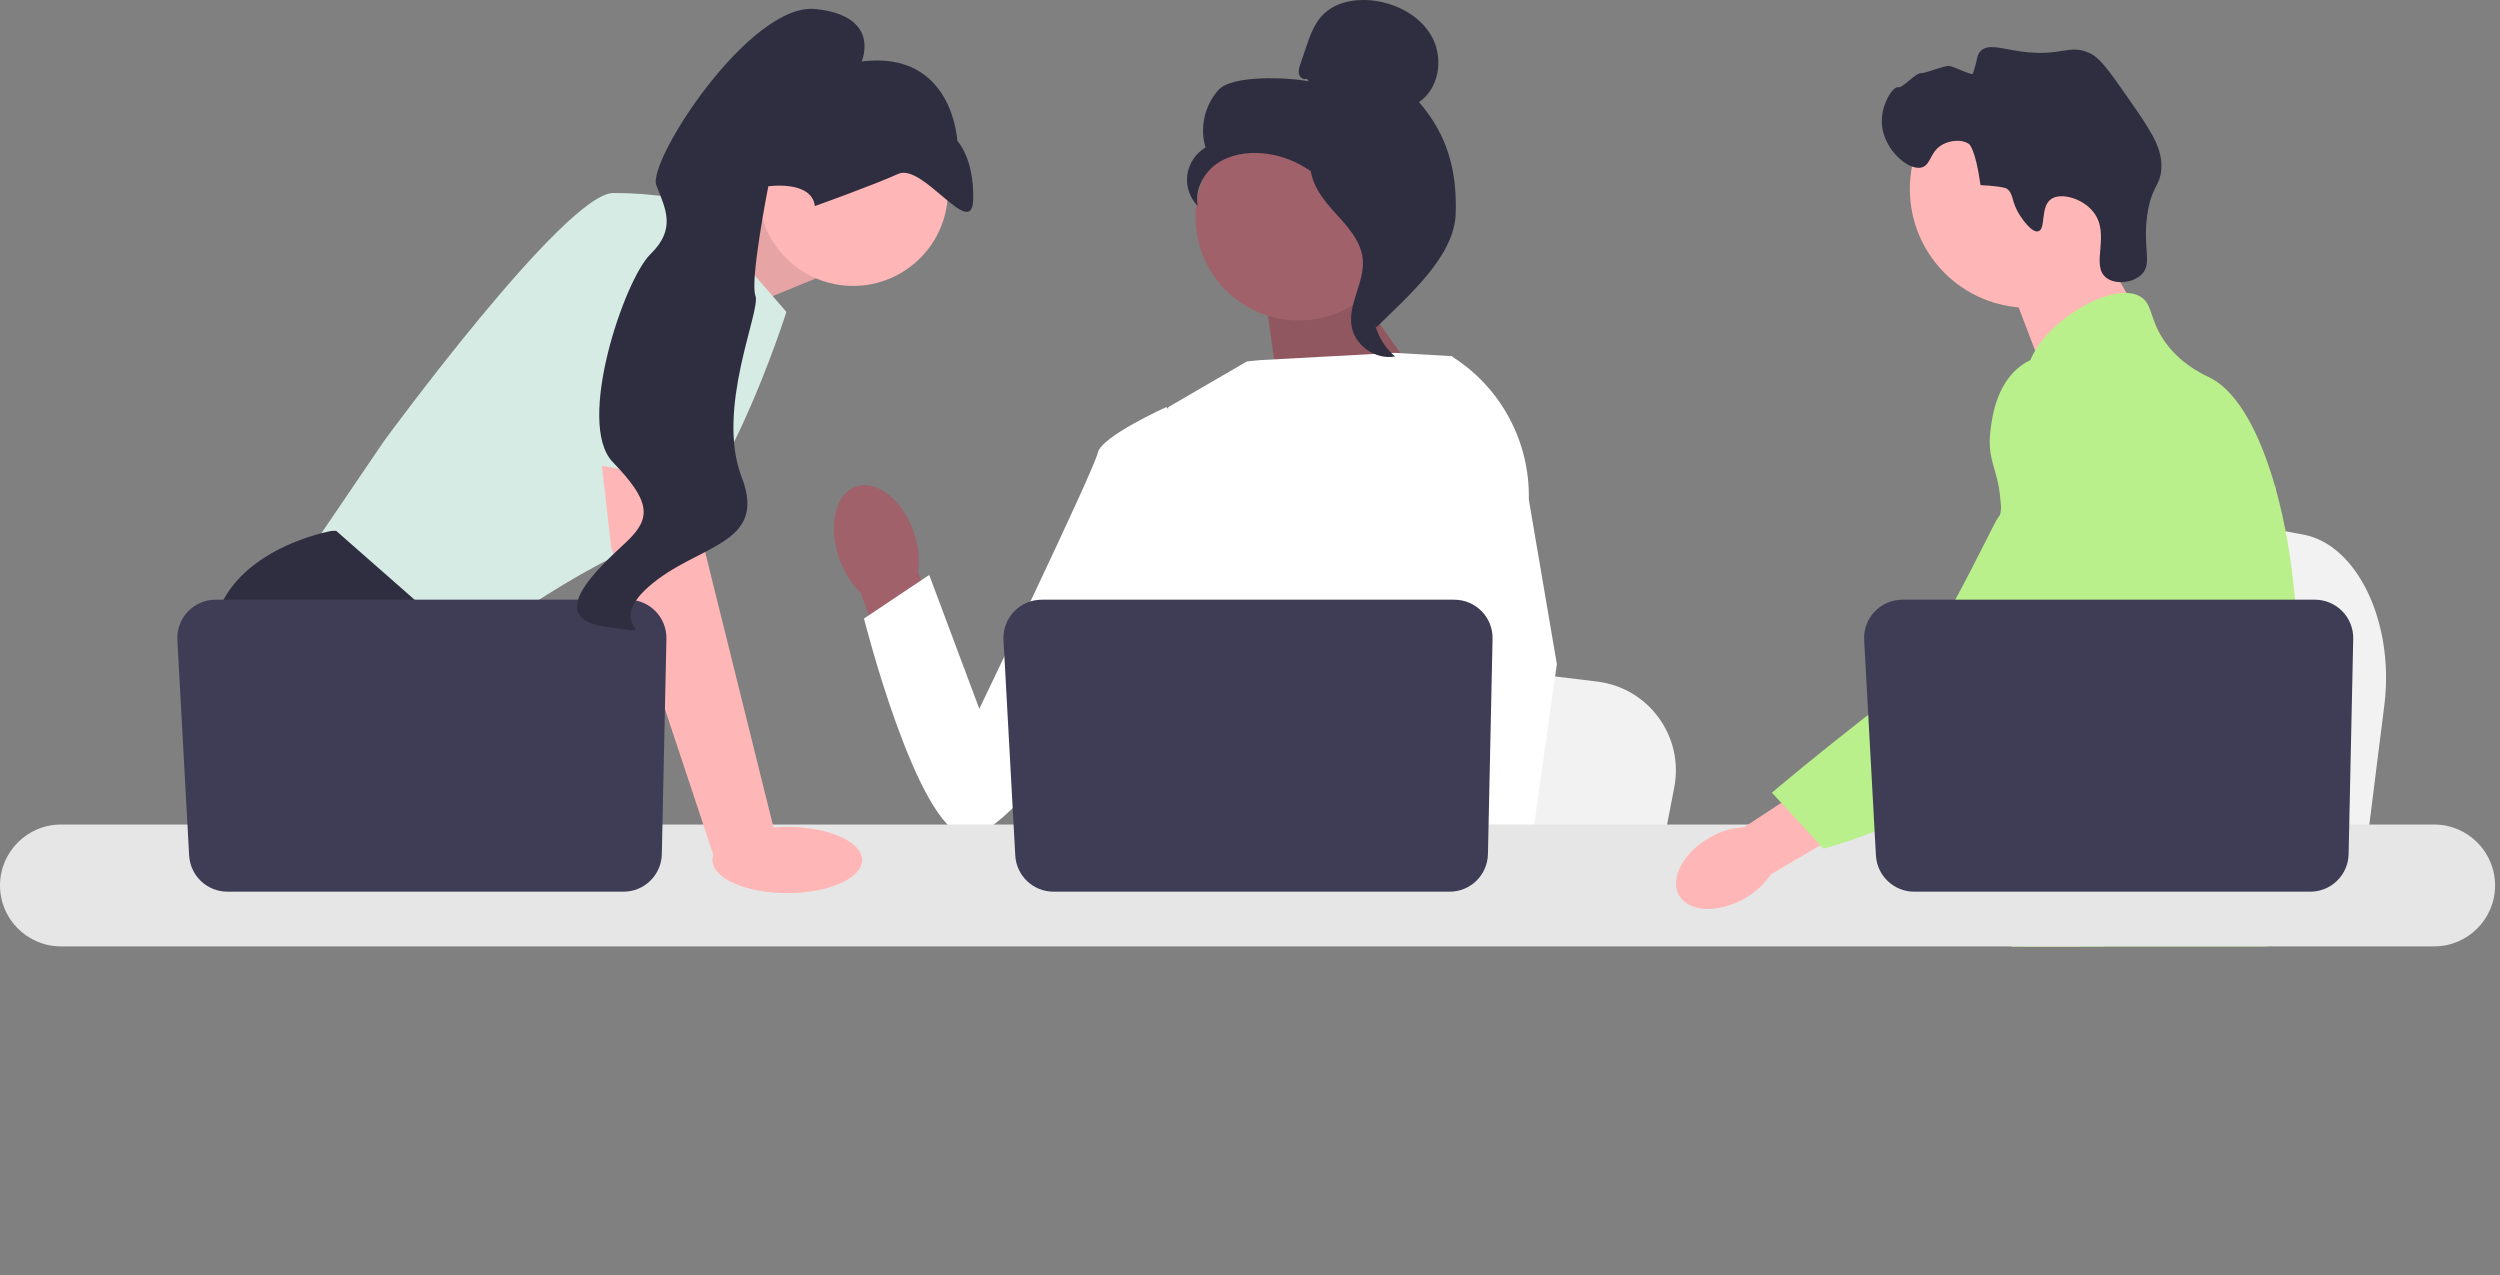 <?xml version="1.0" encoding="UTF-8"?>
<svg xmlns="http://www.w3.org/2000/svg" width="345" height="176" viewBox="0 0 345 176" fill="none">
  <rect x="0" y="0" width="345" height="176" fill="#808080" stroke="none"/>
  <g clip-path="url(#clip0_1304_15795)">
    <path d="M329.04 97.302L327.961 105.891L325.284 127.224H271.506C271.926 122.443 272.5 115.561 273.113 108.131C273.174 107.389 273.237 106.643 273.298 105.891C274.835 87.216 276.518 66.082 276.518 66.082L283.588 67.399L297.306 69.95L302.895 70.989L317.863 73.776C325.326 75.163 330.46 85.968 329.04 97.302Z" fill="#F2F2F2"></path>
    <path d="M288.361 31.523L294.975 43.096L282.264 52.104L276.842 37.879L288.361 31.523Z" fill="#FFB6B6"></path>
    <path d="M279.942 42.472C288.99 42.472 296.325 35.136 296.325 26.088C296.325 17.04 288.99 9.705 279.942 9.705C270.894 9.705 263.559 17.04 263.559 26.088C263.559 35.136 270.894 42.472 279.942 42.472Z" fill="#FFB6B6"></path>
    <path d="M278.766 29.751C277.465 27.771 277.975 26.736 276.886 26.008C276.886 26.008 276.448 25.715 273.311 25.548C272.609 20.494 271.732 19.881 271.732 19.881C270.722 19.174 269.223 19.404 268.29 19.836C266.317 20.75 266.546 22.724 265.217 23.102C263.382 23.623 260.044 20.682 259.715 17.314C259.447 14.567 261.216 11.899 261.918 12.041C262.614 12.181 264.281 10.053 265.18 10.086C265.795 10.108 268.305 9.017 268.981 9.103C269.718 9.196 272.15 10.465 272.251 10.175C272.955 8.16 272.748 7.601 273.346 7.025C274.405 6.003 276.137 6.715 278.854 7.096C284.445 7.882 285.42 6.039 288.286 7.288C289.733 7.919 290.944 9.622 293.307 13C296.612 17.725 298.264 20.088 298.275 22.843C298.285 25.654 296.925 25.475 296.327 29.635C295.662 34.266 297.075 36.384 295.531 37.889C294.337 39.051 291.911 39.327 290.636 38.307C288.454 36.559 291.31 32.343 288.895 29.263C287.412 27.372 284.431 26.531 283.065 27.466C281.52 28.523 282.371 31.624 281.285 31.919C280.355 32.17 278.992 30.096 278.766 29.751Z" fill="#2F2E41"></path>
    <path d="M316.93 94.278C316.473 102.091 314.658 104.558 314.022 113.786C313.883 115.812 313.8 118.163 313.8 120.968C313.8 121.683 313.803 122.374 313.803 123.049C313.803 124.487 313.776 125.846 313.609 127.224C313.482 128.324 313.263 129.433 312.902 130.601H277.616C277.612 130.593 277.612 130.585 277.608 130.577C277.401 129.679 277.27 128.821 277.171 127.999C277.139 127.737 277.111 127.478 277.088 127.224C277.056 126.926 277.028 126.632 277 126.342C276.893 125.186 276.786 124.094 276.531 123.049C276.19 121.607 275.57 120.249 274.299 118.938C273.779 118.402 273.258 117.985 272.75 117.619C272.651 117.552 272.555 117.484 272.456 117.417C271.05 116.451 269.719 115.756 268.567 113.786C268.547 113.758 268.531 113.726 268.515 113.699C268.317 113.353 267.8 112.447 267.427 111.24C267.033 109.984 266.795 108.407 267.224 106.795C268.245 102.973 272.027 102.592 275.117 98.731C275.451 98.314 275.781 97.853 276.094 97.341C277.493 95.068 277.87 93.066 278.315 90.687C278.386 90.302 278.45 89.92 278.502 89.551C278.541 89.273 278.577 88.999 278.605 88.728C278.851 86.46 278.732 84.506 278.442 82.758C277.497 77.034 274.708 73.491 276.678 68.355C277.298 66.742 278.176 65.53 279.062 64.493C280.936 62.297 282.863 60.871 282.53 58.035C282.192 55.175 280.023 54.781 279.781 52.283C279.658 51.02 280.071 49.689 280.845 48.382V48.378C283.324 44.171 289.513 40.298 293.445 40.421C294.172 40.441 294.816 40.604 295.352 40.918C297.295 42.062 296.484 44.56 299.46 48.064C301.672 50.666 304.174 51.707 305.124 52.199C308.886 54.162 311.945 59.949 314.022 67.35C314.038 67.405 314.054 67.461 314.07 67.52C315.353 72.156 316.259 77.419 316.707 82.758C316.898 85.018 317.009 87.291 317.033 89.539C317.053 91.334 317.013 92.892 316.93 94.278Z" fill="#BAF08B"></path>
    <path d="M290.508 121.047L289.788 123.049L289.336 124.304L288.287 127.224L287.071 130.6H279.258L280.569 127.224L281.176 125.651L282.185 123.049L283.878 118.68L290.508 121.047Z" fill="#FFB6B6"></path>
    <path d="M314.146 66.666C314.126 66.924 314.098 67.21 314.07 67.52C313.761 70.674 313.029 76.319 311.961 82.758C311.397 86.154 310.738 89.773 309.995 93.368C308.398 101.126 306.412 108.765 304.167 113.786C303.766 114.691 303.353 115.51 302.932 116.233C302.61 116.785 302.272 117.329 301.919 117.865C300.775 119.625 299.492 121.293 298.161 122.851C298.11 122.918 298.05 122.982 297.99 123.049C297.776 123.303 297.553 123.554 297.331 123.804C296.243 125.031 295.13 126.175 294.054 127.224C292.743 128.503 291.48 129.635 290.348 130.6H277.66L277.608 130.577L275.781 129.766C275.781 129.766 276.301 129.154 277.172 127.999C277.35 127.764 277.541 127.506 277.748 127.224C278.002 126.878 278.276 126.497 278.57 126.084C279.181 125.218 279.877 124.201 280.623 123.049C282.069 120.821 283.718 118.08 285.382 114.906C285.573 114.536 285.767 114.163 285.962 113.786C285.966 113.774 285.974 113.762 285.978 113.75C286.308 113.106 286.634 112.443 286.959 111.768C289.72 106.024 290.511 101.257 290.737 99.712C291.055 97.527 291.496 94.472 291.376 91.112C291.297 88.895 290.975 86.552 290.209 84.224V84.22C290.05 83.731 289.871 83.243 289.668 82.758C289.307 81.888 288.878 81.03 288.369 80.184C286.125 76.458 284.302 76.303 282.852 72.243C282.423 71.04 281.45 68.323 281.747 65.455V65.451C281.784 65.097 281.843 64.74 281.922 64.382V64.378C281.942 64.279 281.97 64.176 281.998 64.076C282.224 63.199 282.598 62.328 283.166 61.502C284.274 59.898 285.787 58.944 287.142 58.376L287.146 58.372C288.711 57.721 290.062 57.582 290.324 57.558C296.127 57.041 300.628 61.919 303.087 64.585C304.036 65.614 304.906 66.476 305.701 67.178C311.885 72.7 313.582 69.173 314.022 67.349C314.09 67.067 314.126 66.825 314.146 66.666Z" fill="#BAF08B"></path>
    <path d="M314.166 66.46C314.166 66.48 314.162 66.547 314.146 66.658C314.154 66.599 314.159 66.539 314.162 66.483C314.162 66.472 314.162 66.464 314.166 66.46Z" fill="#BAF08B"></path>
    <path d="M93.377 32.285L106.797 26.637L112.553 38.437L98.451 44.193L93.377 32.285Z" fill="#FFB6B6"></path>
    <path opacity="0.1" d="M93.377 32.285L106.797 26.637L112.553 38.437L98.451 44.193L93.377 32.285Z" fill="black"></path>
    <path d="M95.285 27.788L108.524 43.042C108.524 43.042 99.314 72.11 90.105 74.7C80.895 77.29 63.915 89.954 63.915 89.954L42.617 76.139L52.978 60.886C52.978 60.886 78.017 26.637 84.636 26.637C91.256 26.637 95.285 27.788 95.285 27.788Z" fill="#D5EBE3"></path>
    <path d="M77.397 127.224H46.579L44.63 124.62L36.676 113.985L34.845 111.539C34.845 111.539 27.938 98.876 29.377 87.364C30.816 75.852 45.782 73.261 45.782 73.261H46.398L64.719 89.361L63.626 104.344L69.427 113.985L77.397 127.224Z" fill="#2F2E41"></path>
    <path d="M52.891 127.224H44.631V114.993L52.891 127.224Z" fill="#2F2E41"></path>
    <path d="M231.048 108.655L230.02 113.985L227.47 127.224H176.244C176.644 124.257 177.191 119.986 177.775 115.375C177.833 114.915 177.893 114.452 177.951 113.985C179.416 102.395 181.019 89.28 181.019 89.28L187.753 90.098L200.82 91.681L206.144 92.325L220.402 94.055C227.51 94.915 232.4 101.621 231.048 108.655Z" fill="#F2F2F2"></path>
    <path d="M303.542 127.224H275.758C276.181 126.726 276.42 126.438 276.42 126.438L284.749 125.063L301.91 122.231C301.91 122.231 302.693 124.254 303.542 127.224Z" fill="#2F2E41"></path>
    <path d="M185.688 38.041L197.771 55.129L176.694 55.759L174.432 39.7L185.688 38.041Z" fill="#A0616A"></path>
    <path opacity="0.1" d="M185.688 38.041L197.771 55.129L176.694 55.759L174.432 39.7L185.688 38.041Z" fill="black"></path>
    <path d="M126.098 73.447C124.548 68.974 120.984 66.149 118.138 67.136C115.291 68.123 114.242 72.548 115.793 77.022C116.388 78.818 117.405 80.445 118.758 81.767L125.566 100.634L134.352 97.25L126.707 79.01C126.952 77.133 126.743 75.226 126.098 73.447Z" fill="#A0616A"></path>
    <path d="M207.89 64.739L207.873 82.154L206.253 88.587L202.92 101.817L200.494 113.985L198.687 123.051L198.042 126.289C197.556 126.614 197.072 126.925 196.589 127.224H154.492C152.1 125.788 150.762 124.671 150.762 124.671C150.762 124.671 151.424 124.05 152.181 123.051C153.458 121.365 155.004 118.602 154.057 115.962C153.858 115.41 153.807 114.736 153.867 113.985C154.253 109.029 159.45 100.648 159.45 100.648L158.374 88.21L157.902 82.759L161.23 56.18L172.077 49.874L173.95 49.693L192.436 48.694L200.076 49.135L200.424 49.23L207.89 64.739Z" fill="white"></path>
    <path d="M208.71 127.224H199.5L199.095 123.051L199.086 122.967L201.693 122.789L208.477 122.326L208.595 124.824L208.687 126.741L208.71 127.224Z" fill="white"></path>
    <path d="M210.977 68.95L214.846 91.649L211.688 113.985L211.196 117.462L210.327 123.601L210.059 125.489L210.068 125.693L210.134 127.224H199.198L198.795 123.051L198.76 122.677L197.937 114.129L197.923 113.985L196.176 95.859L199.601 82.759L199.854 81.794V81.792L201.344 59.36L200.19 49.166L200.178 49.071C200.201 49.086 200.222 49.1 200.245 49.114C200.305 49.152 200.365 49.189 200.423 49.23C207.146 53.495 211.152 60.978 210.977 68.95Z" fill="white"></path>
    <path d="M165.148 60.53L160.943 56.18C160.943 56.18 151.94 60.238 151.491 62.49C151.042 64.742 135.146 97.814 135.146 97.814L128.231 79.343L119.229 85.354C119.229 85.354 126.452 114.03 133.207 115.377C139.962 116.723 162.603 81.435 162.603 81.435L165.148 60.53Z" fill="white"></path>
    <path d="M335.914 113.786H8.405C3.77 113.786 0 117.559 0 122.195C0 126.831 3.77 130.6 8.405 130.6H335.914C340.55 130.6 344.323 126.831 344.323 122.195C344.323 117.559 340.55 113.786 335.914 113.786Z" fill="#E6E6E6"></path>
    <path d="M205.973 88.161L205.336 117.875C205.275 120.751 202.925 123.051 200.048 123.051H145.388C142.579 123.051 140.26 120.855 140.107 118.05L138.483 88.337C138.317 85.306 140.729 82.758 143.764 82.758H200.685C203.651 82.758 206.037 85.196 205.973 88.161Z" fill="#3F3D56"></path>
    <path d="M117.734 39.457C124.956 39.457 130.811 33.602 130.811 26.38C130.811 19.157 124.956 13.302 117.734 13.302C110.511 13.302 104.656 19.157 104.656 26.38C104.656 33.602 110.511 39.457 117.734 39.457Z" fill="#FFB6B6"></path>
    <path d="M95.86 60.598L97.299 76.139L107.084 115.568L98.63 118.531L84.348 75.564L82.375 58.295L95.86 60.598Z" fill="#FFB6B6"></path>
    <path d="M91.967 88.161L91.331 117.875C91.269 120.751 88.92 123.051 86.043 123.051H31.383C28.574 123.051 26.255 120.855 26.101 118.05L24.477 88.337C24.311 85.306 26.724 82.758 29.758 82.758H86.679C89.645 82.758 92.031 85.196 91.967 88.161Z" fill="#3F3D56"></path>
    <path d="M108.642 123.252C114.346 123.252 118.97 121.207 118.97 118.684C118.97 116.161 114.346 114.115 108.642 114.115C102.938 114.115 98.314 116.161 98.314 118.684C98.314 121.207 102.938 123.252 108.642 123.252Z" fill="#FFB6B6"></path>
    <path d="M75.57 62.974L81.47 31.53C81.47 31.53 97.875 29.227 98.451 34.696C99.026 40.164 98.039 66.888 98.039 66.888L75.57 62.974Z" fill="#D5EBE3"></path>
    <path d="M112.454 28.436C112.454 28.436 120.544 25.549 123.956 23.995C127.369 22.442 134.148 33.277 134.299 27.555C134.45 21.832 132.107 19.433 132.107 19.433C132.107 19.433 131.522 6.914 118.91 8.479C118.91 8.479 121.684 2.216 112.578 1.247C103.471 0.279 89.304 22.269 90.573 25.555C91.842 28.842 93.363 31.559 89.763 35.072C86.163 38.586 79.423 58.417 84.552 63.754C89.68 69.09 90.016 71.406 86.503 74.726C82.989 78.046 74.683 85.264 83.664 86.517C92.644 87.771 82.842 86.835 89.537 80.946C96.232 75.057 106.001 75.297 102.353 65.849C98.706 56.401 105.043 42.862 104.25 40.808C103.457 38.754 106.027 25.711 106.027 25.711C106.027 25.711 112.007 24.832 112.454 28.436Z" fill="#2F2E41"></path>
    <path d="M179.228 44.226C187.09 44.226 193.464 37.853 193.464 29.991C193.464 22.128 187.09 15.755 179.228 15.755C171.366 15.755 164.992 22.128 164.992 29.991C164.992 37.853 171.366 44.226 179.228 44.226Z" fill="#A0616A"></path>
    <path d="M180.364 10.851C179.952 11.092 179.4 10.728 179.268 10.27C179.136 9.811 179.29 9.325 179.442 8.873L180.211 6.598C180.755 4.984 181.333 3.314 182.513 2.086C184.294 0.233 187.124 -0.239 189.672 0.103C192.943 0.542 196.171 2.313 197.692 5.242C199.213 8.172 198.566 12.259 195.817 14.087C199.734 18.577 201.1 23.581 200.884 29.536C200.669 35.491 194.179 40.971 189.948 45.166C189.002 44.593 188.143 41.909 188.663 40.933C189.183 39.958 188.438 38.828 189.082 37.93C189.725 37.031 190.264 38.462 189.613 37.569C189.203 37.005 190.805 35.708 190.195 35.371C187.243 33.739 186.261 30.059 184.407 27.242C182.17 23.843 178.343 21.541 174.292 21.159C172.061 20.949 169.704 21.33 167.875 22.625C166.046 23.921 164.862 26.236 165.286 28.436C164.188 27.321 163.641 25.687 163.848 24.135C164.054 22.583 165.008 21.148 166.36 20.359C165.538 17.641 166.242 14.515 168.15 12.412C170.057 10.309 177.795 10.667 180.579 11.221L180.364 10.851Z" fill="#2F2E41"></path>
    <path d="M180.797 21.242C184.485 21.64 187.148 24.835 189.397 27.785C190.693 29.486 192.051 31.364 192.018 33.502C191.985 35.663 190.54 37.517 189.849 39.565C188.72 42.914 189.821 46.897 192.508 49.191C189.853 49.695 186.982 47.704 186.524 45.041C185.99 41.94 188.34 38.947 188.062 35.813C187.817 33.052 185.641 30.927 183.791 28.863C181.941 26.798 180.204 24.058 181.055 21.42L180.797 21.242Z" fill="#2F2E41"></path>
    <path d="M235.935 115.585C232.282 117.663 230.392 121.232 231.715 123.557C233.038 125.882 237.071 126.081 240.725 124.002C242.196 123.192 243.452 122.041 244.387 120.645L259.755 111.646L255.378 104.524L240.693 114.152C239.015 114.243 237.384 114.734 235.935 115.585Z" fill="#FFB6B6"></path>
    <path d="M287.966 49.591C287.507 49.409 283.477 47.883 279.798 49.897C275.573 52.212 274.92 57.495 274.691 59.348C274.162 63.629 275.72 64.588 276.049 68.921C276.664 77.029 278.287 67.78 275.696 71.481C274.799 72.762 265.639 92.612 260.587 96.501C250.762 104.063 244.523 109.389 244.523 109.389L251.646 117.126C251.646 117.126 262.901 114.127 272.849 107.668C283.053 101.042 288.155 97.729 292.102 91.248C292.442 90.69 300.575 76.878 296.207 61.605C295.211 58.121 293.386 51.738 287.966 49.591Z" fill="#BAF08B"></path>
    <path d="M324.745 88.161L324.108 117.875C324.046 120.751 321.697 123.051 318.82 123.051H264.16C261.351 123.051 259.032 120.855 258.879 118.05L257.254 88.337C257.088 85.306 259.501 82.758 262.536 82.758H319.457C322.422 82.758 324.808 85.196 324.745 88.161Z" fill="#3F3D56"></path>
  </g>
  <defs>
    <clipPath id="clip0_1304_15795">
      <rect width="344.323" height="176" fill="white"></rect>
    </clipPath>
  </defs>
</svg>
